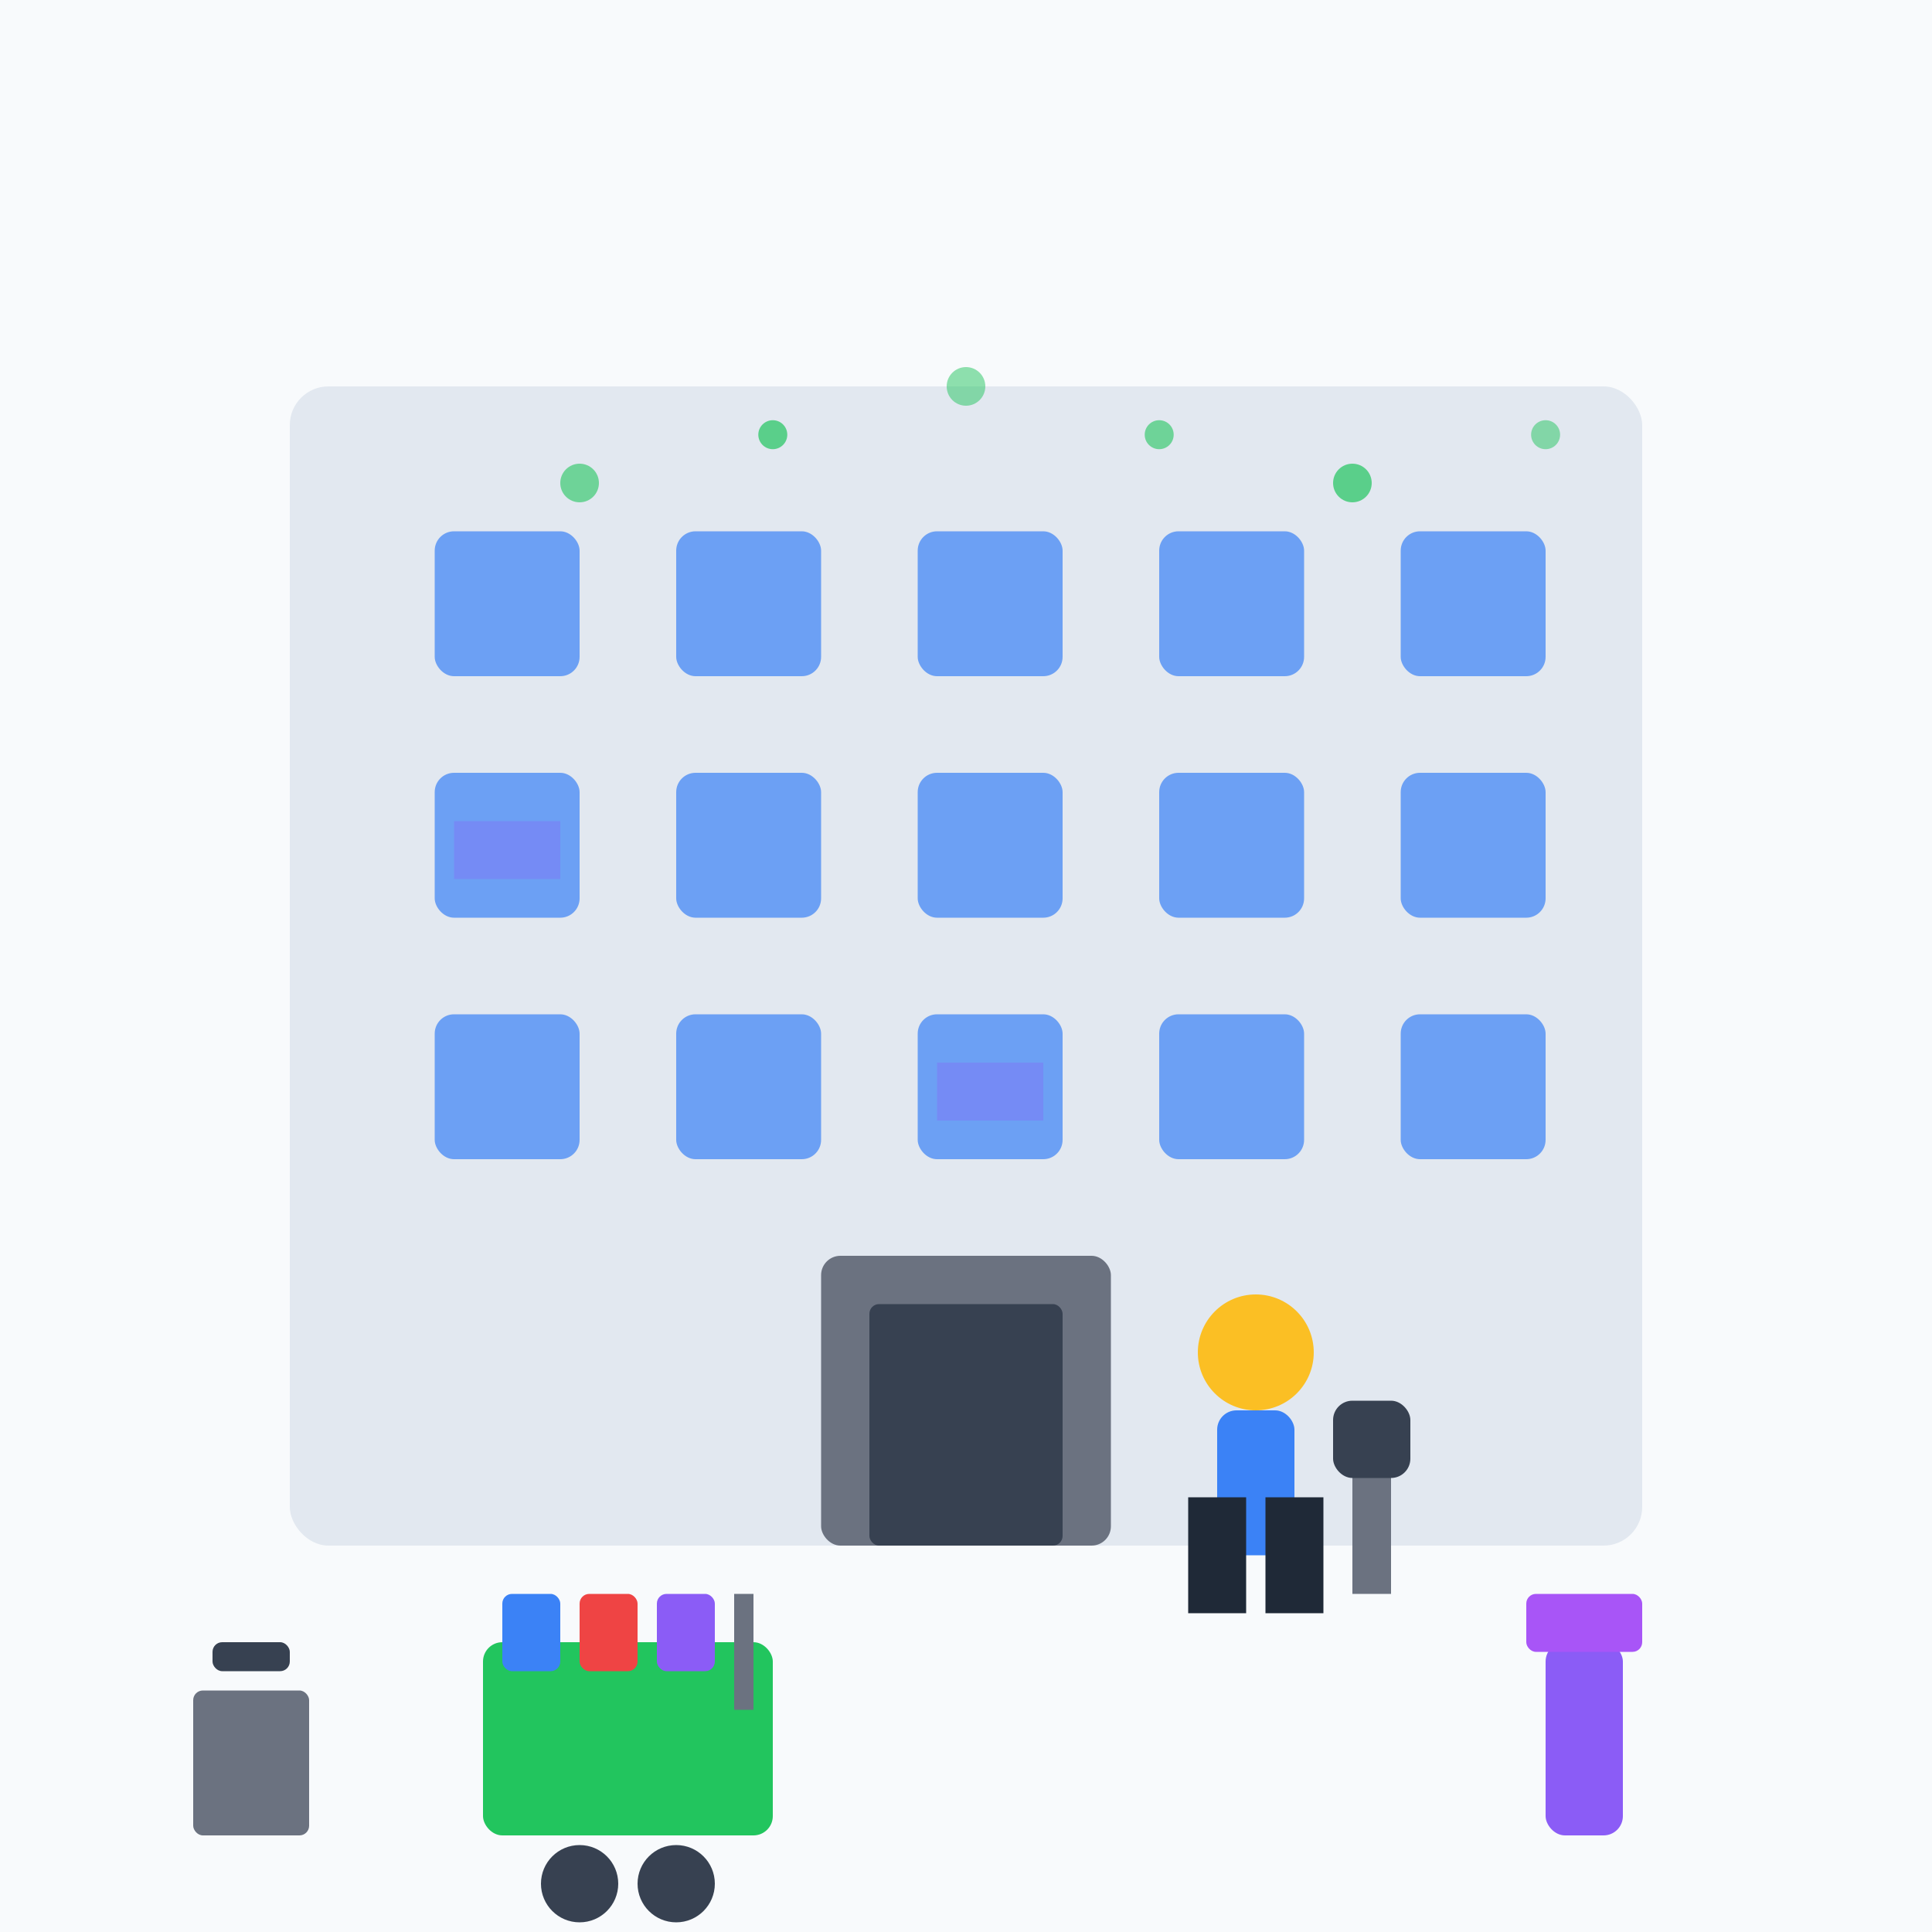 <svg width="200" height="200" viewBox="0 0 200 200" fill="none" xmlns="http://www.w3.org/2000/svg">
  <!-- Background -->
  <rect width="200" height="200" fill="#f8fafc"/>
  
  <!-- Office building -->
  <rect x="30" y="40" width="140" height="120" fill="#e2e8f0" rx="4"/>
  
  <!-- Building windows grid -->
  <rect x="45" y="55" width="15" height="15" fill="#3b82f6" opacity="0.7" rx="2"/>
  <rect x="70" y="55" width="15" height="15" fill="#3b82f6" opacity="0.7" rx="2"/>
  <rect x="95" y="55" width="15" height="15" fill="#3b82f6" opacity="0.7" rx="2"/>
  <rect x="120" y="55" width="15" height="15" fill="#3b82f6" opacity="0.7" rx="2"/>
  <rect x="145" y="55" width="15" height="15" fill="#3b82f6" opacity="0.7" rx="2"/>
  
  <rect x="45" y="80" width="15" height="15" fill="#3b82f6" opacity="0.7" rx="2"/>
  <rect x="70" y="80" width="15" height="15" fill="#3b82f6" opacity="0.7" rx="2"/>
  <rect x="95" y="80" width="15" height="15" fill="#3b82f6" opacity="0.7" rx="2"/>
  <rect x="120" y="80" width="15" height="15" fill="#3b82f6" opacity="0.7" rx="2"/>
  <rect x="145" y="80" width="15" height="15" fill="#3b82f6" opacity="0.7" rx="2"/>
  
  <rect x="45" y="105" width="15" height="15" fill="#3b82f6" opacity="0.7" rx="2"/>
  <rect x="70" y="105" width="15" height="15" fill="#3b82f6" opacity="0.7" rx="2"/>
  <rect x="95" y="105" width="15" height="15" fill="#3b82f6" opacity="0.7" rx="2"/>
  <rect x="120" y="105" width="15" height="15" fill="#3b82f6" opacity="0.7" rx="2"/>
  <rect x="145" y="105" width="15" height="15" fill="#3b82f6" opacity="0.7" rx="2"/>
  
  <!-- Entrance -->
  <rect x="85" y="130" width="30" height="30" fill="#6b7280" rx="2"/>
  <rect x="90" y="135" width="20" height="25" fill="#374151" rx="1"/>
  
  <!-- Cleaning cart -->
  <rect x="50" y="170" width="30" height="20" fill="#22c55e" rx="2"/>
  <circle cx="60" cy="195" r="4" fill="#374151"/>
  <circle cx="70" cy="195" r="4" fill="#374151"/>
  
  <!-- Cleaning supplies on cart -->
  <rect x="52" y="165" width="6" height="8" fill="#3b82f6" rx="1"/>
  <rect x="60" y="165" width="6" height="8" fill="#ef4444" rx="1"/>
  <rect x="68" y="165" width="6" height="8" fill="#8b5cf6" rx="1"/>
  <rect x="76" y="165" width="2" height="12" fill="#6b7280"/>
  
  <!-- Cleaning person -->
  <circle cx="130" cy="140" r="6" fill="#fbbf24"/>
  <rect x="126" y="146" width="8" height="15" fill="#3b82f6" rx="2"/>
  <rect x="123" y="155" width="6" height="12" fill="#1f2937"/>
  <rect x="131" y="155" width="6" height="12" fill="#1f2937"/>
  
  <!-- Cleaning tool (vacuum) -->
  <rect x="140" y="150" width="4" height="15" fill="#6b7280"/>
  <rect x="138" y="145" width="8" height="8" fill="#374151" rx="2"/>
  
  <!-- Clean sparkles -->
  <circle cx="60" cy="50" r="2" fill="#22c55e" opacity="0.6"/>
  <circle cx="80" cy="45" r="1.5" fill="#22c55e" opacity="0.7"/>
  <circle cx="100" cy="40" r="2" fill="#22c55e" opacity="0.5"/>
  <circle cx="120" cy="45" r="1.5" fill="#22c55e" opacity="0.6"/>
  <circle cx="140" cy="50" r="2" fill="#22c55e" opacity="0.7"/>
  <circle cx="160" cy="45" r="1.5" fill="#22c55e" opacity="0.5"/>
  
  <!-- Professional cleaning equipment -->
  <rect x="160" y="170" width="8" height="20" fill="#8b5cf6" rx="2"/>
  <rect x="158" y="165" width="12" height="6" fill="#a855f7" rx="1"/>
  
  <!-- Waste basket -->
  <rect x="20" y="175" width="12" height="15" fill="#6b7280" rx="1"/>
  <rect x="22" y="170" width="8" height="3" fill="#374151" rx="1"/>
  
  <!-- Office desk inside building (visible through window) -->
  <rect x="47" y="85" width="11" height="6" fill="#8b5cf6" opacity="0.3"/>
  <rect x="97" y="110" width="11" height="6" fill="#8b5cf6" opacity="0.3"/>
</svg>
